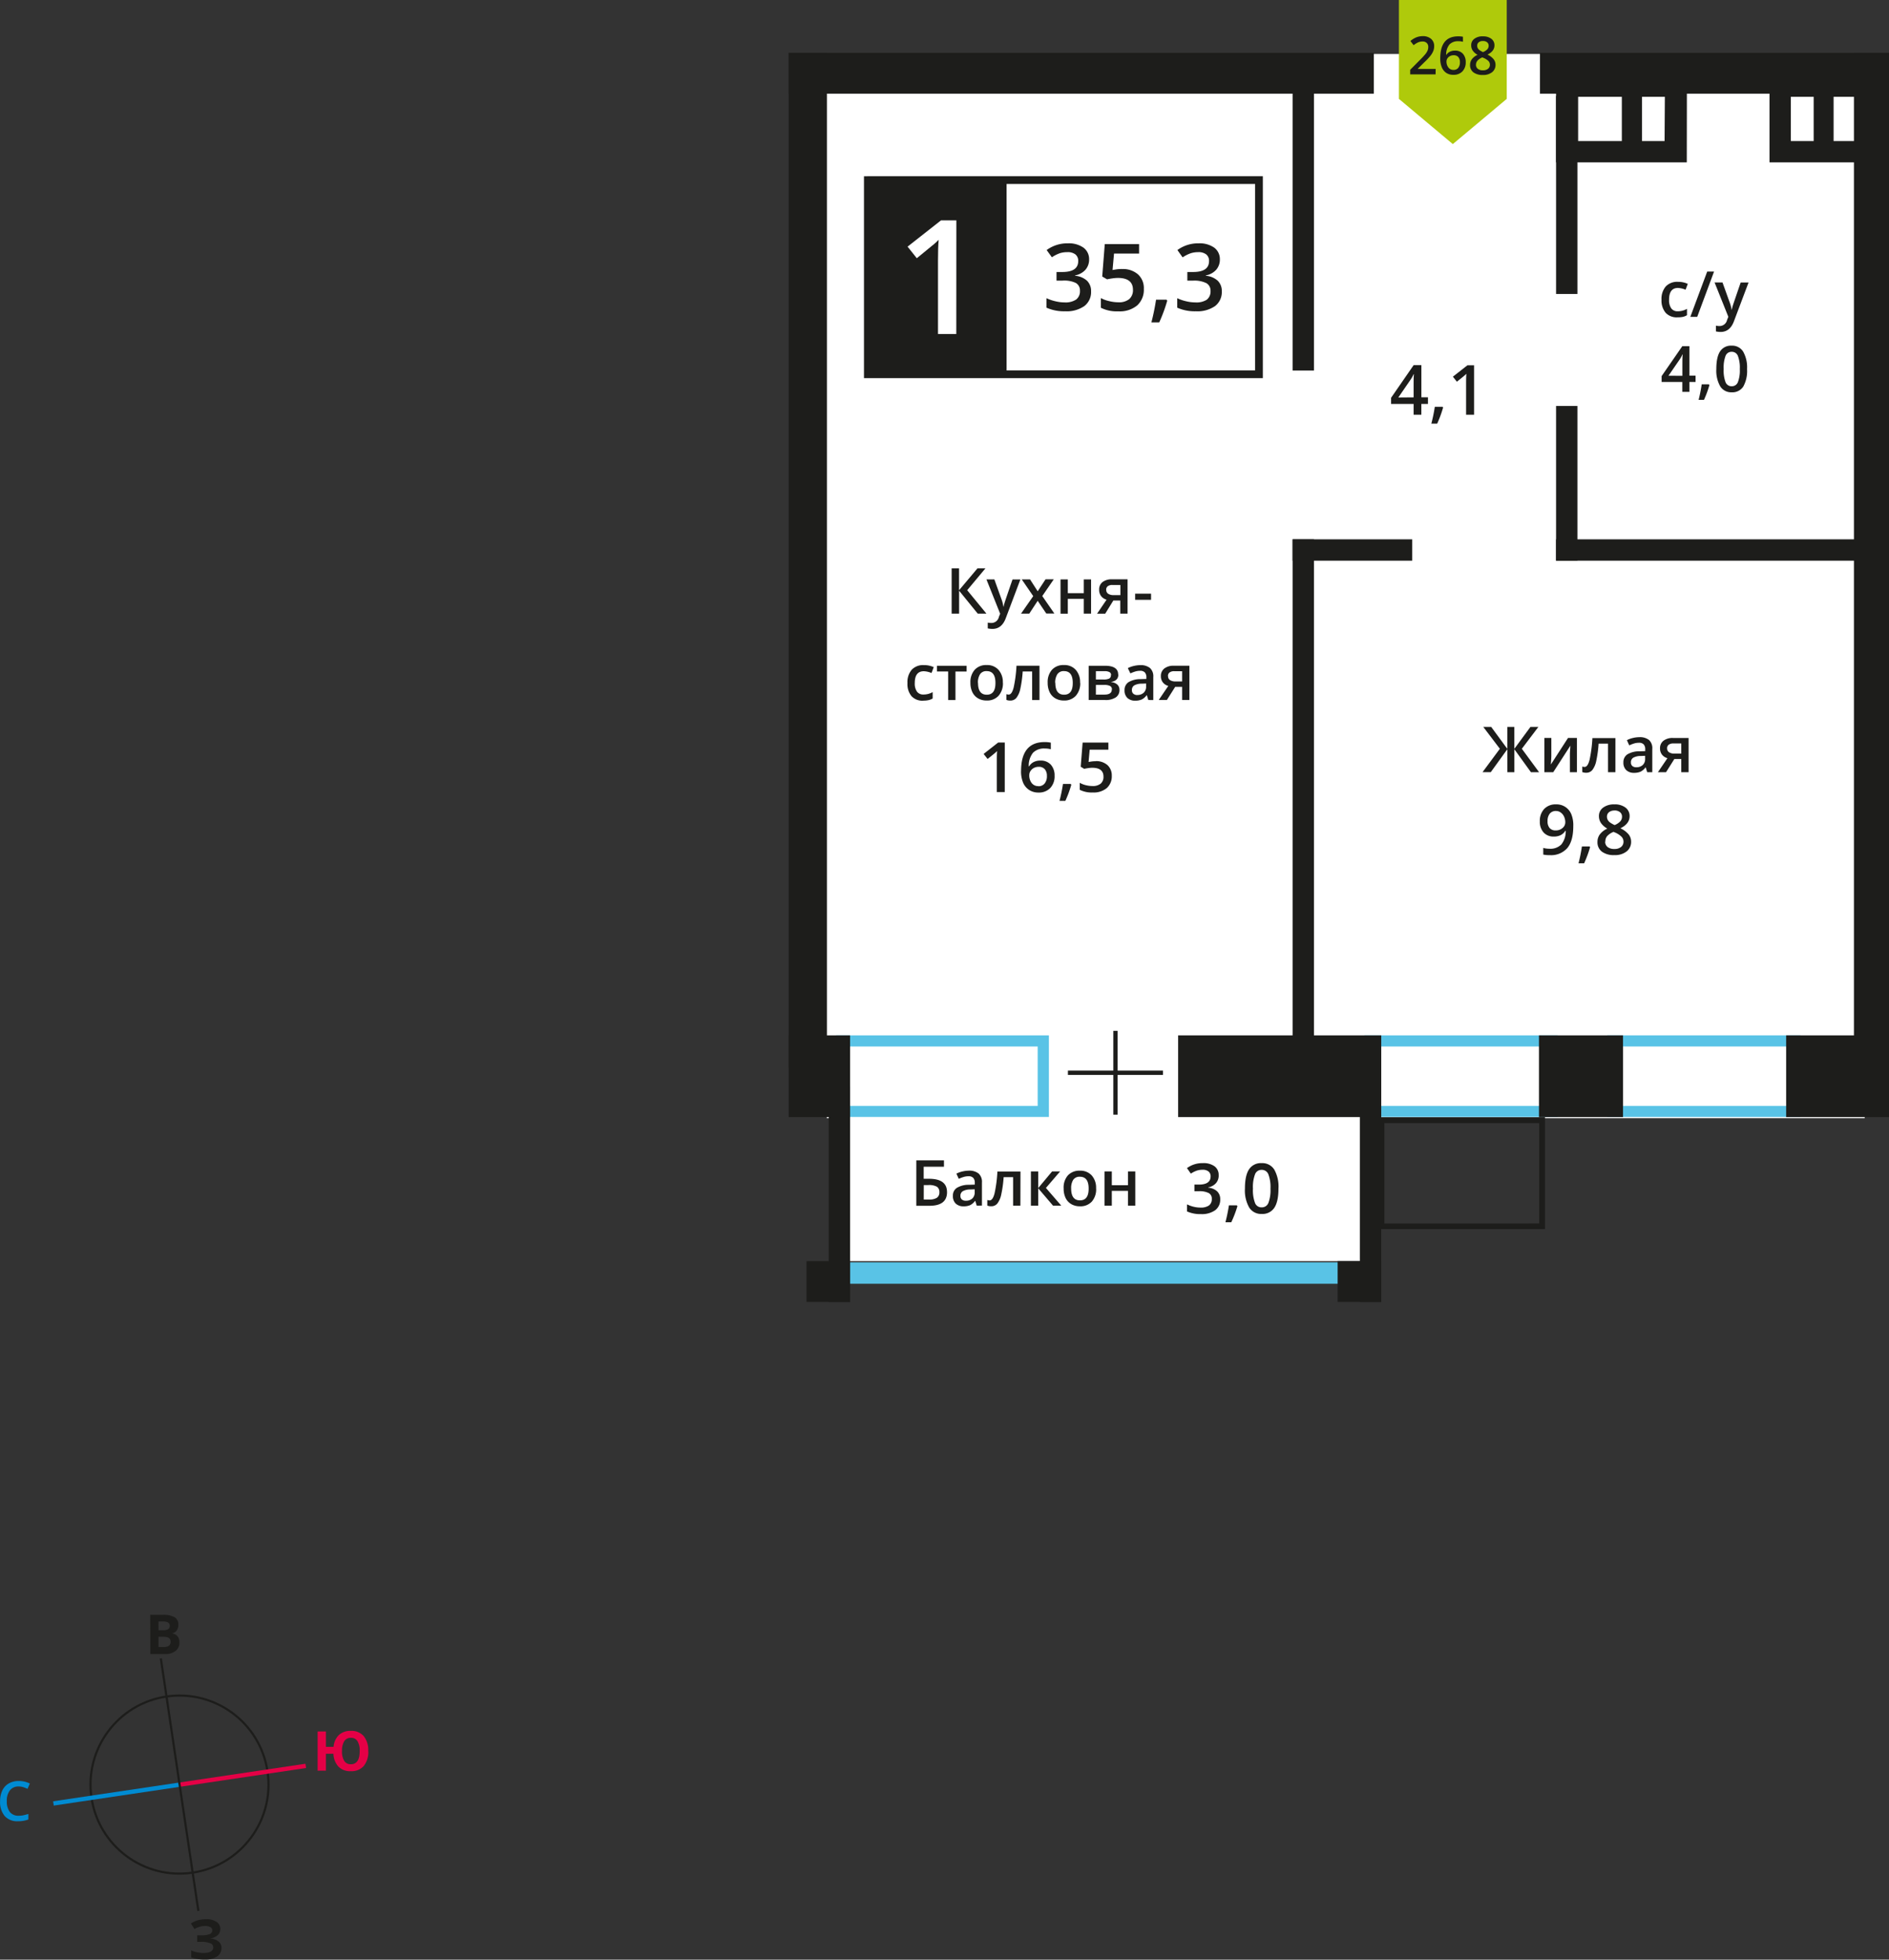 <svg xmlns="http://www.w3.org/2000/svg" xmlns:xlink="http://www.w3.org/1999/xlink" viewBox="0 0 614.71 637.46"><rect x="0" y="0" width="614.71" height="637.46" fill="#333333" stroke="none"/><defs><clipPath id="a" transform="translate(410.68 171.34)"><rect x="-487" y="-469" width="1024" height="1024" style="fill:none"/></clipPath></defs><title>7b_5s_4f_#268</title><g style="clip-path:url(#a)"><polygon points="269.06 17.56 606.8 17.56 606.8 363.74 443.58 363.74 443.58 410.24 275.3 410.24 275.3 363.74 269.06 363.74 269.06 17.56" style="fill:#fff;fill-rule:evenodd"/><path d="M-73,169.08H-134.9v19.34H-73Zm-65.58-3.62h69.23V192h-69.23Z" transform="translate(410.68 171.34)" style="fill:#59c3e6;fill-rule:evenodd"/><path d="M171.56,169.08H116v19.34h55.57Zm-59.22-3.62h62.87V192H112.34Z" transform="translate(410.68 171.34)" style="fill:#59c3e6;fill-rule:evenodd"/><path d="M92.54,169.08H37v19.34H92.54Zm-59.22-3.62H96.19V192H33.32Z" transform="translate(410.68 171.34)" style="fill:#59c3e6;fill-rule:evenodd"/><rect x="273.29" y="410.65" width="174.82" height="6.95" style="fill:#59c3e6"/><path d="M179.52-139.85h-7.43v14.4h7.43Zm14,0H186v14.4h7.43Zm7.24-6.92H165.14v28.25h35.58Z" transform="translate(410.68 171.34)" style="fill:#1d1d1b;fill-rule:evenodd"/><polygon points="607.36 24.57 614.71 24.57 614.71 31.49 614.6 31.49 614.6 45.89 614.71 45.89 614.71 52.81 607.36 52.81 607.36 24.57" style="fill:#1d1d1b;fill-rule:evenodd"/><path d="M117.09-139.85H102.87v14.4h14.22Zm14,0h-7.43v14.4H131Zm7.18-6.92H95.68v28.25h42.55Z" transform="translate(410.68 171.34)" style="fill:#1d1d1b;fill-rule:evenodd"/><rect x="383.38" y="336.8" width="66.1" height="26.58" style="fill:#1d1d1b"/><rect x="581.24" y="336.8" width="33.48" height="26.58" style="fill:#1d1d1b"/><rect x="256.65" y="336.8" width="19.98" height="26.58" style="fill:#1d1d1b"/><rect x="500.8" y="336.8" width="27.35" height="26.58" style="fill:#1d1d1b"/><rect x="262.45" y="410.24" width="14.19" height="13.28" style="fill:#1d1d1b"/><rect x="435.29" y="410.24" width="14.19" height="13.28" style="fill:#1d1d1b"/><rect x="501.13" y="17.19" width="113.59" height="13.28" style="fill:#1d1d1b"/><rect x="256.65" y="17.19" width="190.42" height="13.28" style="fill:#1d1d1b"/><rect x="420.63" y="175.44" width="38.91" height="6.95" style="fill:#1d1d1b"/><rect x="506.37" y="175.44" width="108.34" height="6.95" style="fill:#1d1d1b"/><rect x="506.37" y="31.26" width="6.95" height="64.37" style="fill:#1d1d1b"/><rect x="420.63" y="24.67" width="6.95" height="95.87" style="fill:#1d1d1b"/><rect x="420.63" y="175.44" width="6.95" height="168.13" style="fill:#1d1d1b"/><rect x="506.37" y="132.06" width="6.95" height="50.33" style="fill:#1d1d1b"/><rect x="269.68" y="353.43" width="6.95" height="70.09" style="fill:#1d1d1b"/><rect x="442.52" y="353.43" width="6.95" height="70.09" style="fill:#1d1d1b"/><rect x="603.3" y="17.19" width="11.41" height="330.08" style="fill:#1d1d1b"/><rect x="256.65" y="17.19" width="12.41" height="330.08" style="fill:#1d1d1b"/><path d="M39.82,194v32.64H90.2V194Zm-1.88,33.57V192.1H92.08v36.39H37.94Z" transform="translate(410.68 171.34)" style="fill:#1d1d1b"/><polygon points="347.52 348.26 362.29 348.26 362.29 335.33 363.69 335.33 363.69 348.26 378.46 348.26 378.46 349.67 363.69 349.67 363.69 362.6 362.29 362.6 362.29 349.67 347.52 349.67 347.52 348.26" style="fill:#1d1d1b"/><polygon points="490.32 32.17 490.31 32.17 481.55 39.52 472.77 46.87 464 39.52 455.24 32.17 455.23 32.17 455.23 32.16 455.23 0 490.32 0 490.32 32.16 490.32 32.17" style="fill:#afca0b;fill-rule:evenodd"/><path d="M71.88-158a2.06,2.06,0,0,0-1.35.41,1.37,1.37,0,0,0-.51,1.12,1.63,1.63,0,0,0,.18.78,2,2,0,0,0,.53.62,6.39,6.39,0,0,0,1.19.67,3.93,3.93,0,0,0,1.42-.93,1.7,1.7,0,0,0,.41-1.14,1.37,1.37,0,0,0-.51-1.12,2.11,2.11,0,0,0-1.37-.41m-2.25,7.7a1.62,1.62,0,0,0,.61,1.35,2.6,2.6,0,0,0,1.66.48,2.54,2.54,0,0,0,1.67-.5,1.66,1.66,0,0,0,.6-1.35,1.72,1.72,0,0,0-.55-1.24,5.18,5.18,0,0,0-1.67-1l-.24-.11a4.3,4.3,0,0,0-1.59,1.07A2,2,0,0,0,69.63-150.31Zm2.27-9.21a4.32,4.32,0,0,1,2.75.8,2.58,2.58,0,0,1,1,2.13q0,1.88-2.26,3a5.8,5.8,0,0,1,2,1.52,2.86,2.86,0,0,1,.61,1.77,3,3,0,0,1-1.11,2.43,4.6,4.6,0,0,1-3,.91,4.92,4.92,0,0,1-3.08-.85,2.89,2.89,0,0,1-1.1-2.42,3.11,3.11,0,0,1,.57-1.83,4.76,4.76,0,0,1,1.87-1.45,4.71,4.71,0,0,1-1.59-1.41,3,3,0,0,1-.48-1.67,2.52,2.52,0,0,1,1-2.12A4.4,4.4,0,0,1,71.9-159.52ZM62.29-148.6a1.92,1.92,0,0,0,1.56-.65,2.82,2.82,0,0,0,.55-1.86,2.47,2.47,0,0,0-.51-1.66,1.92,1.92,0,0,0-1.54-.6,2.56,2.56,0,0,0-1.17.27,2.18,2.18,0,0,0-.84.74,1.75,1.75,0,0,0-.31,1,3.1,3.1,0,0,0,.64,2A2,2,0,0,0,62.29-148.6ZM58-152.35q0-7.17,5.84-7.17a7.28,7.28,0,0,1,1.55.14v1.63a5.29,5.29,0,0,0-1.47-.18A3.85,3.85,0,0,0,61-156.88a5.12,5.12,0,0,0-1.07,3.38H60a2.7,2.7,0,0,1,1.1-1,3.55,3.55,0,0,1,1.67-.37,3.32,3.32,0,0,1,2.59,1,4,4,0,0,1,.93,2.76,4.2,4.2,0,0,1-1.08,3A3.87,3.87,0,0,1,62.33-147,4.1,4.1,0,0,1,60-147.6a4,4,0,0,1-1.49-1.84A7.3,7.3,0,0,1,58-152.35Zm-1.52,5.2H48.22v-1.49l3.15-3.17a27.08,27.08,0,0,0,1.85-2,4.94,4.94,0,0,0,.67-1.12,3,3,0,0,0,.21-1.13,1.72,1.72,0,0,0-.5-1.3,1.91,1.91,0,0,0-1.38-.48,3.66,3.66,0,0,0-1.36.26,6.4,6.4,0,0,0-1.52.94L48.29-158a6.87,6.87,0,0,1,2-1.22,5.8,5.8,0,0,1,2-.36,4,4,0,0,1,2.73.89,3,3,0,0,1,1,2.39,4.22,4.22,0,0,1-.3,1.57,6.45,6.45,0,0,1-.91,1.53,20.71,20.71,0,0,1-2,2.13L50.71-149v.08h5.8Z" transform="translate(410.68 171.34)" style="fill:#1d1d1b"/><path d="M-48.88,209.72v4.48h5.26v-4.48h2.38v11.14h-2.38v-4.81h-5.26v4.81h-2.38V209.72Zm-13.23,5.55q0,3.86,2.86,3.86t2.83-3.86q0-3.82-2.85-3.82a2.44,2.44,0,0,0-2.17,1A5,5,0,0,0-62.11,215.27Zm8.13,0a6.08,6.08,0,0,1-1.4,4.26,5,5,0,0,1-3.91,1.53,5.36,5.36,0,0,1-2.77-.7,4.65,4.65,0,0,1-1.85-2,6.89,6.89,0,0,1-.64-3.06A6,6,0,0,1-63.17,211a5.07,5.07,0,0,1,3.93-1.52,4.93,4.93,0,0,1,3.84,1.56A6,6,0,0,1-54,215.27Zm-14.33-5.55h2.61l-4.62,5.37,5,5.77H-68l-4.83-5.65v5.65h-2.38V209.72h2.38v5.41Zm-10.32,11.14H-81v-9.28h-3.08a38.52,38.52,0,0,1-.77,5.6,7.25,7.25,0,0,1-1.25,2.94,2.49,2.49,0,0,1-2,.93,3.37,3.37,0,0,1-1.3-.22V219a2.15,2.15,0,0,0,.75.14c.69,0,1.23-.77,1.62-2.31a43.59,43.59,0,0,0,.92-7.08h7.51Zm-17.73-1.61a2.94,2.94,0,0,0,2.08-.72,2.62,2.62,0,0,0,.78-2v-1l-1.43.06a4.87,4.87,0,0,0-2.44.56,1.69,1.69,0,0,0-.77,1.53,1.49,1.49,0,0,0,.45,1.16A1.92,1.92,0,0,0-96.37,219.25Zm3.53,1.61-.48-1.55h-.08A4.55,4.55,0,0,1-95,220.7a5.17,5.17,0,0,1-2.1.37,3.55,3.55,0,0,1-2.57-.89,3.31,3.31,0,0,1-.92-2.51,2.94,2.94,0,0,1,1.28-2.6,7.38,7.38,0,0,1,3.91-1l1.93-.06v-.59a2.27,2.27,0,0,0-.5-1.6,2,2,0,0,0-1.55-.53,5.34,5.34,0,0,0-1.64.25,12.75,12.75,0,0,0-1.52.59l-.77-1.69a8.2,8.2,0,0,1,2-.72,9.12,9.12,0,0,1,2-.25,4.82,4.82,0,0,1,3.22.93,3.62,3.62,0,0,1,1.09,2.91v7.51Zm-17.25-2h1.74a4.47,4.47,0,0,0,2.54-.57,2.09,2.09,0,0,0,.81-1.84,2,2,0,0,0-.81-1.76,5.39,5.39,0,0,0-2.83-.54h-1.44Zm7.58-2.41q0,4.44-5.7,4.44h-4.3V206.13h9v2.06h-6.6v3.92h1.75Q-102.51,212.12-102.51,216.43Z" transform="translate(410.68 171.34)" style="fill:#1d1d1b"/><path d="M-2.95,215.31A11.63,11.63,0,0,0-2.27,220a2.25,2.25,0,0,0,2.16,1.41A2.28,2.28,0,0,0,2.06,220a11.56,11.56,0,0,0,.69-4.67,11.66,11.66,0,0,0-.69-4.68,2.28,2.28,0,0,0-2.17-1.44,2.25,2.25,0,0,0-2.16,1.42,11.72,11.72,0,0,0-.68,4.7m8.3,0q0,4.19-1.35,6.22a4.6,4.6,0,0,1-4.11,2,4.57,4.57,0,0,1-4.07-2.1,11.23,11.23,0,0,1-1.38-6.16q0-4.25,1.35-6.27a4.59,4.59,0,0,1,4.11-2A4.57,4.57,0,0,1,4,209.14,11.31,11.31,0,0,1,5.35,215.32ZM-8,221A37.08,37.08,0,0,1-10,226.25h-1.9a54.24,54.24,0,0,0,1.13-5.51h2.54Zm-6.1-10a3.71,3.71,0,0,1-.89,2.54,4.49,4.49,0,0,1-2.51,1.37V215a4.85,4.85,0,0,1,2.9,1.2,3.45,3.45,0,0,1,1,2.56,4.25,4.25,0,0,1-1.64,3.58,7.5,7.5,0,0,1-4.66,1.26,10.46,10.46,0,0,1-4.51-.87v-2.3a10.34,10.34,0,0,0,2.16.78,9.39,9.39,0,0,0,2.2.27,4.63,4.63,0,0,0,2.79-.69,2.5,2.5,0,0,0,.92-2.14,2,2,0,0,0-1-1.89,6.55,6.55,0,0,0-3.21-.6H-22V214h1.42q3.85,0,3.85-2.66a2,2,0,0,0-.67-1.6,3,3,0,0,0-2-.56,6,6,0,0,0-1.76.26,8.32,8.32,0,0,0-2,1l-1.26-1.8a8.42,8.42,0,0,1,5.13-1.62,6.14,6.14,0,0,1,3.8,1A3.43,3.43,0,0,1-14.11,211Z" transform="translate(410.68 171.34)" style="fill:#1d1d1b"/><path d="M131.83,72.09a1.44,1.44,0,0,0,.65,1.29,3.12,3.12,0,0,0,1.74.43h2.21V70.5h-2.58a2.39,2.39,0,0,0-1.5.41,1.41,1.41,0,0,0-.53,1.18m-.34,7.76h-2.65l3.1-4.56a3.34,3.34,0,0,1-1.77-1.15,3.27,3.27,0,0,1-.64-2.06,3,3,0,0,1,1.13-2.47,4.83,4.83,0,0,1,3.08-.89h5.08V79.85h-2.38V75.56h-2.25Zm-9.66-1.61a2.93,2.93,0,0,0,2.07-.72,2.62,2.62,0,0,0,.78-2v-1l-1.43.06a4.85,4.85,0,0,0-2.43.56,1.7,1.7,0,0,0-.76,1.53,1.49,1.49,0,0,0,.44,1.16A1.91,1.91,0,0,0,121.83,78.24Zm3.52,1.61-.47-1.55h-.08a4.54,4.54,0,0,1-1.62,1.39,5.14,5.14,0,0,1-2.09.37,3.54,3.54,0,0,1-2.56-.89,3.31,3.31,0,0,1-.92-2.51,3,3,0,0,1,1.28-2.6,7.35,7.35,0,0,1,3.9-1L124.7,73v-.59a2.27,2.27,0,0,0-.5-1.6,2,2,0,0,0-1.55-.53,5.3,5.3,0,0,0-1.64.25,12.65,12.65,0,0,0-1.51.59l-.76-1.69a8.18,8.18,0,0,1,2-.72,9.09,9.09,0,0,1,2-.25,4.8,4.8,0,0,1,3.21.93A3.62,3.62,0,0,1,127,72.34v7.51Zm-10.35,0h-2.39V70.56h-3.07a38.7,38.7,0,0,1-.76,5.6,7.26,7.26,0,0,1-1.25,2.94,2.48,2.48,0,0,1-2,.93,3.35,3.35,0,0,1-1.3-.22V78a2.13,2.13,0,0,0,.75.14c.69,0,1.22-.77,1.62-2.31a43.63,43.63,0,0,0,.92-7.08H115ZM94.15,68.71v5.71c0,.66-.06,1.64-.16,2.93l5.59-8.64h2.89V79.85h-2.28V74.24c0-.31,0-.81.06-1.5s.07-1.2.09-1.51l-5.57,8.62H91.88V68.71ZM77.4,72.23,72,65.12h2.58l5.24,7.13V65.12h2.29v7.13l5.24-7.13h2.58l-5.38,7.11,5.61,7.62H87.51l-5.39-7.46v7.46H79.83V72.38l-5.39,7.46H71.76Z" transform="translate(410.68 171.34)" style="fill:#1d1d1b"/><path d="M114.69,92.32a2.71,2.71,0,0,0-1.77.54,1.81,1.81,0,0,0-.67,1.48,2.13,2.13,0,0,0,.24,1,2.65,2.65,0,0,0,.7.82,8.39,8.39,0,0,0,1.56.89,5.17,5.17,0,0,0,1.86-1.23,2.24,2.24,0,0,0,.54-1.5,1.8,1.8,0,0,0-.68-1.48,2.77,2.77,0,0,0-1.8-.54m-3,10.13a2.13,2.13,0,0,0,.8,1.77,3.42,3.42,0,0,0,2.18.63,3.34,3.34,0,0,0,2.2-.66,2.18,2.18,0,0,0,.78-1.77,2.27,2.27,0,0,0-.72-1.63,6.8,6.8,0,0,0-2.2-1.37l-.32-.14a5.66,5.66,0,0,0-2.09,1.4A2.67,2.67,0,0,0,111.73,102.44Zm3-12.11a5.68,5.68,0,0,1,3.62,1.05,3.38,3.38,0,0,1,1.33,2.8q0,2.47-3,3.93a7.65,7.65,0,0,1,2.69,2,3.77,3.77,0,0,1,.8,2.33,3.91,3.91,0,0,1-1.46,3.19,6.06,6.06,0,0,1-4,1.2,6.47,6.47,0,0,1-4.05-1.12,3.8,3.8,0,0,1-1.44-3.18,4.09,4.09,0,0,1,.75-2.41,6.27,6.27,0,0,1,2.46-1.91,6.19,6.19,0,0,1-2.1-1.86,4,4,0,0,1-.63-2.19,3.3,3.3,0,0,1,1.37-2.78A5.78,5.78,0,0,1,114.71,90.33Zm-7.91,13.91a37,37,0,0,1-1.94,5.26H103A54.26,54.26,0,0,0,104.1,104h2.54ZM95.69,92.47a2.51,2.51,0,0,0-2.06.87,3.78,3.78,0,0,0-.71,2.46A3.24,3.24,0,0,0,93.58,98a2.49,2.49,0,0,0,2,.79A3.22,3.22,0,0,0,97.8,98a2.36,2.36,0,0,0,.89-1.83,4.48,4.48,0,0,0-.38-1.83A3.3,3.3,0,0,0,97.25,93,2.59,2.59,0,0,0,95.69,92.47Zm5.6,4.93q0,4.75-1.91,7.09a7,7,0,0,1-5.76,2.34,8.86,8.86,0,0,1-2.1-.18v-2.17a7.25,7.25,0,0,0,2,.27,5,5,0,0,0,3.9-1.41,6.82,6.82,0,0,0,1.41-4.42h-.13a3.87,3.87,0,0,1-1.57,1.43,4.93,4.93,0,0,1-2.15.44,4.33,4.33,0,0,1-3.35-1.33,5.18,5.18,0,0,1-1.22-3.65,5.57,5.57,0,0,1,1.41-4,5.05,5.05,0,0,1,3.85-1.49,5.14,5.14,0,0,1,5,3.26A9.48,9.48,0,0,1,101.29,97.4Z" transform="translate(410.68 171.34)" style="fill:#1d1d1b"/><path d="M-30.57,48.61a1.44,1.44,0,0,0,.65,1.29,3.12,3.12,0,0,0,1.74.43H-26V47h-2.58a2.39,2.39,0,0,0-1.5.41,1.41,1.41,0,0,0-.53,1.18m-.34,7.76h-2.65l3.1-4.56a3.34,3.34,0,0,1-1.77-1.15,3.27,3.27,0,0,1-.64-2.06,3,3,0,0,1,1.13-2.47,4.83,4.83,0,0,1,3.08-.89h5.07V56.37H-26V52.08h-2.25Zm-9.66-1.61A2.93,2.93,0,0,0-38.5,54a2.62,2.62,0,0,0,.78-2V51l-1.43.06a4.85,4.85,0,0,0-2.43.56,1.7,1.7,0,0,0-.76,1.53,1.49,1.49,0,0,0,.44,1.16A1.91,1.91,0,0,0-40.57,54.76ZM-37,56.37l-.47-1.55h-.08a4.54,4.54,0,0,1-1.62,1.39,5.14,5.14,0,0,1-2.09.37,3.53,3.53,0,0,1-2.56-.89,3.31,3.31,0,0,1-.92-2.51,3,3,0,0,1,1.28-2.6,7.35,7.35,0,0,1,3.9-1l1.93-.06V49a2.27,2.27,0,0,0-.5-1.6,2,2,0,0,0-1.55-.53,5.31,5.31,0,0,0-1.64.25,12.64,12.64,0,0,0-1.51.59L-43.67,46a8.18,8.18,0,0,1,2-.72,9.09,9.09,0,0,1,2-.25,4.8,4.8,0,0,1,3.21.93,3.62,3.62,0,0,1,1.08,2.91v7.51Zm-12.13-8.08a1,1,0,0,0-.52-1,3.19,3.19,0,0,0-1.54-.3h-2.87V49.7h2.52a4.2,4.2,0,0,0,1.81-.31A1.14,1.14,0,0,0-49.18,48.28Zm.29,4.66a1.2,1.2,0,0,0-.62-1.15,4.1,4.1,0,0,0-1.87-.34h-2.73v3.16h2.79Q-48.88,54.61-48.88,52.94Zm2.08-4.86q0,2-2.31,2.39v.08a3.29,3.29,0,0,1,2,.81,2.29,2.29,0,0,1,.68,1.72,2.79,2.79,0,0,1-1.2,2.43,6,6,0,0,1-3.5.85h-5.32V45.23h5.3Q-46.81,45.23-46.81,48.08Zm-20.5,2.7q0,3.86,2.85,3.86t2.82-3.86q0-3.82-2.84-3.82a2.43,2.43,0,0,0-2.16,1A5,5,0,0,0-67.31,50.78Zm8.11,0A6.09,6.09,0,0,1-60.6,55a5,5,0,0,1-3.9,1.53,5.33,5.33,0,0,1-2.76-.7,4.64,4.64,0,0,1-1.85-2,6.9,6.9,0,0,1-.64-3.06,6,6,0,0,1,1.39-4.23A5,5,0,0,1-64.44,45a4.91,4.91,0,0,1,3.83,1.56A6,6,0,0,1-59.2,50.78Zm-13.27,5.59h-2.39V47.08h-3.07a38.65,38.65,0,0,1-.76,5.6,7.26,7.26,0,0,1-1.25,2.94,2.48,2.48,0,0,1-2,.93,3.35,3.35,0,0,1-1.3-.22V54.47a2.13,2.13,0,0,0,.75.14c.69,0,1.22-.77,1.62-2.31a43.65,43.65,0,0,0,.92-7.08h7.48Zm-20-5.59q0,3.86,2.85,3.86t2.82-3.86q0-3.82-2.84-3.82a2.43,2.43,0,0,0-2.16,1A5,5,0,0,0-92.45,50.78Zm8.11,0A6.09,6.09,0,0,1-85.74,55a5,5,0,0,1-3.9,1.53,5.33,5.33,0,0,1-2.76-.7,4.64,4.64,0,0,1-1.85-2,6.9,6.9,0,0,1-.64-3.06,6,6,0,0,1,1.39-4.23A5,5,0,0,1-89.58,45a4.91,4.91,0,0,1,3.83,1.56A6,6,0,0,1-84.34,50.78Zm-11.82-5.55v1.86h-3.63v9.28h-2.38V47.08h-3.63V45.23Zm-14.1,11.35a4.87,4.87,0,0,1-3.84-1.48,6.16,6.16,0,0,1-1.31-4.24A6.2,6.2,0,0,1-114,46.53a5.09,5.09,0,0,1,4-1.51,7.45,7.45,0,0,1,3.17.66l-.72,1.91a7.18,7.18,0,0,0-2.48-.58Q-113,47-113,50.84a4.6,4.6,0,0,0,.72,2.81,2.49,2.49,0,0,0,2.11.94,6,6,0,0,0,3-.79v2.07a4.6,4.6,0,0,1-1.35.54A8.18,8.18,0,0,1-110.26,56.57Zm68.94-32.82v-2h5.18v2Zm-9.4-3.24a1.44,1.44,0,0,0,.65,1.29,3.12,3.12,0,0,0,1.74.43h2.21v-3.3H-48.7a2.39,2.39,0,0,0-1.5.41A1.41,1.41,0,0,0-50.72,20.52Zm-.34,7.76h-2.65l3.1-4.56a3.34,3.34,0,0,1-1.77-1.15A3.27,3.27,0,0,1-53,20.5,3,3,0,0,1-51.9,18a4.83,4.83,0,0,1,3.08-.89h5.07V28.27h-2.38V24h-2.25ZM-63.2,17.13v4.48H-58V17.13h2.37V28.27H-58V23.47H-63.2v4.81h-2.37V17.13Zm-11.25,5.45-3.74-5.45h2.7L-73,21l2.56-3.9h2.68l-3.75,5.45,3.94,5.69H-70.2L-73,24.1l-2.74,4.17h-2.68Zm-15.23-5.45h2.58l2.27,6.32A12,12,0,0,1-84.16,26h.08a10.75,10.75,0,0,1,.33-1.34q.24-.79,2.56-7.51h2.56l-4.76,12.62q-1.3,3.47-4.33,3.47a6.85,6.85,0,0,1-1.53-.17V31.19a5.63,5.63,0,0,0,1.22.12,2.49,2.49,0,0,0,2.41-2l.41-1Zm0,11.14h-2.83l-6.06-7.46v7.46H-101V13.54h2.41v7.13l6-7.13H-90l-5.94,7.11Z" transform="translate(410.68 171.34)" style="fill:#1d1d1b"/><path d="M-54.15,76.25a5.5,5.5,0,0,1,3.85,1.29A4.51,4.51,0,0,1-48.89,81a5.12,5.12,0,0,1-1.61,4,6.62,6.62,0,0,1-4.58,1.45,8.62,8.62,0,0,1-4.23-.87V83.3a7.75,7.75,0,0,0,2,.78,9.27,9.27,0,0,0,2.15.27,4,4,0,0,0,2.66-.78,2.83,2.83,0,0,0,.91-2.28q0-2.87-3.67-2.88a9.37,9.37,0,0,0-1.28.11q-.76.1-1.33.24L-59,78.07l.62-7.85H-50v2.3h-6.08l-.36,4,.94-.15a9.24,9.24,0,0,1,1.36-.09m-7.93,7.68A37,37,0,0,1-64,89.19h-1.9a54.28,54.28,0,0,0,1.13-5.51h2.54Zm-10.74.45a2.52,2.52,0,0,0,2.05-.86A3.7,3.7,0,0,0-70,81.07a3.25,3.25,0,0,0-.68-2.18,2.53,2.53,0,0,0-2-.79,3.38,3.38,0,0,0-1.54.36,2.87,2.87,0,0,0-1.11,1,2.3,2.3,0,0,0-.41,1.27A4.08,4.08,0,0,0-75,83.32,2.63,2.63,0,0,0-72.81,84.38Zm-5.6-4.93q0-9.43,7.68-9.43a9.55,9.55,0,0,1,2,.19v2.15a7,7,0,0,0-1.94-.24A5.06,5.06,0,0,0-74.5,73.5a6.72,6.72,0,0,0-1.41,4.44h.13a3.56,3.56,0,0,1,1.45-1.38,4.67,4.67,0,0,1,2.2-.49,4.36,4.36,0,0,1,3.41,1.34A5.19,5.19,0,0,1-67.5,81a5.53,5.53,0,0,1-1.41,4,5.09,5.09,0,0,1-3.85,1.47,5.38,5.38,0,0,1-3-.83,5.3,5.3,0,0,1-2-2.42A9.6,9.6,0,0,1-78.42,79.45Zm-5.31,6.84h-2.58V75.91q0-1.86.09-2.94c-.17.17-.38.37-.62.58s-1.07.89-2.47,2l-1.29-1.64,4.73-3.71h2.15Z" transform="translate(410.68 171.34)" style="fill:#1d1d1b"/><rect x="282.41" y="58.59" width="127.29" height="63.17" style="fill:#fff"/><path d="M-2.25-111.5H-127v60.66H-2.25Zm-126-2.51H.27v65.68h-129.8V-114Z" transform="translate(410.68 171.34)" style="fill:#1d1d1b"/><path d="M-13.72-87a5,5,0,0,1-1.19,3.41,6,6,0,0,1-3.37,1.84v.12A6.51,6.51,0,0,1-14.39-80a4.63,4.63,0,0,1,1.3,3.43,5.7,5.7,0,0,1-2.2,4.8,10.06,10.06,0,0,1-6.25,1.69,14,14,0,0,1-6.05-1.17v-3.09a13.84,13.84,0,0,0,2.9,1,12.62,12.62,0,0,0,3,.37A6.22,6.22,0,0,0-18-73.83a3.36,3.36,0,0,0,1.24-2.87,2.74,2.74,0,0,0-1.37-2.54,8.8,8.8,0,0,0-4.31-.81H-24.3v-2.81h1.9q5.16,0,5.16-3.57a2.65,2.65,0,0,0-.9-2.14,4.07,4.07,0,0,0-2.66-.75,8.06,8.06,0,0,0-2.36.35,11.18,11.18,0,0,0-2.68,1.35L-27.53-90a11.3,11.3,0,0,1,6.89-2.18,8.24,8.24,0,0,1,5.09,1.4A4.6,4.6,0,0,1-13.72-87M-30.85-73.52a49.75,49.75,0,0,1-2.6,7.06H-36a73,73,0,0,0,1.52-7.4h3.41Zm-14.67-10.3a7.39,7.39,0,0,1,5.16,1.73,6,6,0,0,1,1.9,4.71A6.88,6.88,0,0,1-40.61-72a8.89,8.89,0,0,1-6.15,1.94,11.56,11.56,0,0,1-5.68-1.17v-3.15a10.41,10.41,0,0,0,2.74,1,12.42,12.42,0,0,0,2.88.37,5.34,5.34,0,0,0,3.57-1A3.8,3.8,0,0,0-42-77.07q0-3.86-4.93-3.86a12.56,12.56,0,0,0-1.71.14q-1,.14-1.78.32L-52-81.39l.83-10.54H-40v3.08h-8.16l-.48,5.34,1.26-.21A12.39,12.39,0,0,1-45.52-83.83ZM-56.27-87a5,5,0,0,1-1.19,3.41,6,6,0,0,1-3.37,1.84v.12A6.51,6.51,0,0,1-56.93-80a4.63,4.63,0,0,1,1.3,3.43,5.7,5.7,0,0,1-2.2,4.8,10.06,10.06,0,0,1-6.25,1.69,14,14,0,0,1-6.05-1.17v-3.09a13.84,13.84,0,0,0,2.9,1,12.62,12.62,0,0,0,3,.37,6.22,6.22,0,0,0,3.74-.93,3.36,3.36,0,0,0,1.24-2.87,2.74,2.74,0,0,0-1.37-2.54A8.8,8.8,0,0,0-65-80.05h-1.87v-2.81h1.9q5.16,0,5.16-3.57a2.65,2.65,0,0,0-.9-2.14,4.07,4.07,0,0,0-2.66-.75A8.06,8.06,0,0,0-65.7-89a11.17,11.17,0,0,0-2.68,1.35L-70.08-90a11.3,11.3,0,0,1,6.89-2.18,8.24,8.24,0,0,1,5.09,1.4A4.6,4.6,0,0,1-56.27-87Z" transform="translate(410.68 171.34)" style="fill:#1d1d1b"/><rect x="282.41" y="58.59" width="44.9" height="63.17" style="fill:#1d1d1b"/><rect x="282.41" y="58.59" width="44.9" height="63.17" style="fill:none;stroke:#1d1d1b;stroke-miterlimit:22.926;stroke-width:0.5px"/><path d="M-99.49-62.69h-5.95V-86.56q0-4.27.21-6.77c-.39.4-.86.85-1.43,1.34s-2.45,2-5.68,4.65l-3-3.77,10.87-8.54h5Z" transform="translate(410.68 171.34)" style="fill:#fff"/><path d="M150.23-51.29a10.67,10.67,0,0,0,.62,4.3,2.07,2.07,0,0,0,2,1.29,2.09,2.09,0,0,0,2-1.31,10.6,10.6,0,0,0,.63-4.28,10.69,10.69,0,0,0-.63-4.29,2.09,2.09,0,0,0-2-1.32,2.06,2.06,0,0,0-2,1.3,10.76,10.76,0,0,0-.62,4.31m7.61,0a10.49,10.49,0,0,1-1.23,5.7,4.21,4.21,0,0,1-3.77,1.86,4.19,4.19,0,0,1-3.73-1.93,10.29,10.29,0,0,1-1.27-5.64q0-3.9,1.23-5.75a4.21,4.21,0,0,1,3.76-1.85,4.19,4.19,0,0,1,3.74,1.94A10.37,10.37,0,0,1,157.84-51.28Zm-12.25,5.2a34,34,0,0,1-1.77,4.82h-1.74a49.87,49.87,0,0,0,1-5.05h2.33Zm-8.8-3v-3.7c0-1.32,0-2.39.1-3.24h-.08a11.41,11.41,0,0,1-.89,1.61l-3.66,5.32Zm4.29,2h-2v3.22h-2.31v-3.22h-6.73V-49l6.73-9.73h2.31v9.59h2Z" transform="translate(410.68 171.34)" style="fill:#1d1d1b"/><path d="M147.27-79.46h2.58l2.27,6.32a12,12,0,0,1,.68,2.54h.08a10.73,10.73,0,0,1,.33-1.34q.24-.79,2.56-7.51h2.56l-4.76,12.62q-1.3,3.47-4.33,3.47a6.85,6.85,0,0,1-1.53-.17V-65.4a5.62,5.62,0,0,0,1.22.12,2.49,2.49,0,0,0,2.41-2l.41-1ZM147.1-83l-5.48,14.73h-2.24L144.87-83ZM135.19-68.11a4.87,4.87,0,0,1-3.84-1.48A6.17,6.17,0,0,1,130-73.82a6.2,6.2,0,0,1,1.38-4.33,5.09,5.09,0,0,1,4-1.51,7.45,7.45,0,0,1,3.17.66l-.72,1.91a7.19,7.19,0,0,0-2.48-.58q-2.89,0-2.89,3.84a4.6,4.6,0,0,0,.72,2.81,2.49,2.49,0,0,0,2.11.94,6,6,0,0,0,3-.79v2.07a4.6,4.6,0,0,1-1.35.54A8.18,8.18,0,0,1,135.19-68.11Z" transform="translate(410.68 171.34)" style="fill:#1d1d1b"/><path d="M69-36.43H66.41V-46.81q0-1.86.09-2.94c-.17.17-.38.37-.62.58s-1.07.89-2.47,2l-1.29-1.64,4.73-3.71H69ZM58.93-38.79A37.06,37.06,0,0,1,57-33.53H55.1A54.22,54.22,0,0,0,56.23-39h2.54Zm-9.6-3.29v-4c0-1.44,0-2.61.11-3.53h-.09a12.53,12.53,0,0,1-1,1.76l-4,5.81ZM54-39.94H51.85v3.51H49.33v-3.51H42v-2l7.34-10.62h2.52v10.46H54Z" transform="translate(410.68 171.34)" style="fill:#1d1d1b"/><circle cx="-352.24" cy="409.2" r="28.96" transform="translate(346.62 123.95) rotate(-8.46)" style="fill:none;stroke:#1d1d1b;stroke-miterlimit:22.926;stroke-width:0.702px"/><line x1="17.39" y1="586.65" x2="58.44" y2="580.54" style="fill:none;stroke:#008bd2;stroke-miterlimit:22.926;stroke-width:1.404px"/><line x1="99.5" y1="574.43" x2="58.44" y2="580.54" style="fill:none;stroke:#e50046;stroke-miterlimit:22.926;stroke-width:1.403px"/><line x1="64.55" y1="621.59" x2="58.44" y2="580.54" style="fill:none;stroke:#1d1d1b;stroke-miterlimit:22.926;stroke-width:0.702px"/><line x1="52.34" y1="539.48" x2="58.44" y2="580.54" style="fill:none;stroke:#1d1d1b;stroke-miterlimit:22.926;stroke-width:0.702px"/><path d="M-404.64,409.79a3.43,3.43,0,0,0-2.82,1.27,5.42,5.42,0,0,0-1,3.51,5.47,5.47,0,0,0,1,3.54,3.49,3.49,0,0,0,2.86,1.2,7.57,7.57,0,0,0,1.57-.16c.51-.11,1-.25,1.58-.41v1.79a9.56,9.56,0,0,1-3.4.57,5.43,5.43,0,0,1-4.3-1.69,7.09,7.09,0,0,1-1.5-4.85,7.84,7.84,0,0,1,.73-3.48,5.18,5.18,0,0,1,2.11-2.28,6.36,6.36,0,0,1,3.23-.79,8.05,8.05,0,0,1,3.61.82l-.75,1.73a10.7,10.7,0,0,0-1.37-.54,4.9,4.9,0,0,0-1.51-.23" transform="translate(410.68 171.34)" style="fill:#008bd2"/><path d="M-299.39,398.26a5.76,5.76,0,0,0,.73,3.21,2.41,2.41,0,0,0,2.14,1.09q2.89,0,2.89-4.3a5.88,5.88,0,0,0-.72-3.21,2.4,2.4,0,0,0-2.14-1.09,2.45,2.45,0,0,0-2.16,1.09,5.77,5.77,0,0,0-.73,3.21m8.55,0a7.23,7.23,0,0,1-1.47,4.85,5.25,5.25,0,0,1-4.21,1.71,5.34,5.34,0,0,1-4-1.45,6.52,6.52,0,0,1-1.67-4.22h-2.44v5.5h-2.7V391.9h2.7v5h2.49a6,6,0,0,1,1.73-3.85,5.45,5.45,0,0,1,3.88-1.34,5.22,5.22,0,0,1,4.21,1.71A7.26,7.26,0,0,1-290.85,398.26Z" transform="translate(410.68 171.34)" style="fill:#e50046"/><path d="M-359.1,361.1v3.32h1.76a2.6,2.6,0,0,0,1.65-.43,1.56,1.56,0,0,0,.53-1.31q0-1.58-2.27-1.58Zm0-2.14h1.57a2.88,2.88,0,0,0,1.59-.34,1.28,1.28,0,0,0,.49-1.13,1.13,1.13,0,0,0-.54-1.05,3.46,3.46,0,0,0-1.7-.32h-1.42Zm-2.7-5h4a7.63,7.63,0,0,1,3.93.77,2.68,2.68,0,0,1,1.23,2.46,3.09,3.09,0,0,1-.54,1.87,2.14,2.14,0,0,1-1.42.88V360a2.81,2.81,0,0,1,1.75,1,3.27,3.27,0,0,1,.54,2,3.25,3.25,0,0,1-1.26,2.72,5.43,5.43,0,0,1-3.42,1h-4.77Z" transform="translate(410.68 171.34)" style="fill:#1d1d1b"/><path d="M-339,456.19a2.63,2.63,0,0,1-.87,2,4.31,4.31,0,0,1-2.36,1v.05a4.81,4.81,0,0,1,2.69,1,2.57,2.57,0,0,1,.94,2.06,3.23,3.23,0,0,1-1.42,2.78,6.66,6.66,0,0,1-3.94,1,12.14,12.14,0,0,1-4.5-.69v-2.27a8.21,8.21,0,0,0,1.92.61,10.44,10.44,0,0,0,2.06.22q3.21,0,3.21-1.87a1.43,1.43,0,0,0-1-1.3,8,8,0,0,0-3.05-.45h-1.2v-2.11h1.07a8.27,8.27,0,0,0,2.94-.38,1.31,1.31,0,0,0,.92-1.27,1.2,1.2,0,0,0-.58-1,3.16,3.16,0,0,0-1.74-.39,6.48,6.48,0,0,0-3.47,1l-1.18-1.81a8,8,0,0,1,2.31-1.06,10.23,10.23,0,0,1,2.71-.34,5.69,5.69,0,0,1,3.32.87,2.68,2.68,0,0,1,1.24,2.29" transform="translate(410.68 171.34)" style="fill:#1d1d1b"/></g></svg>